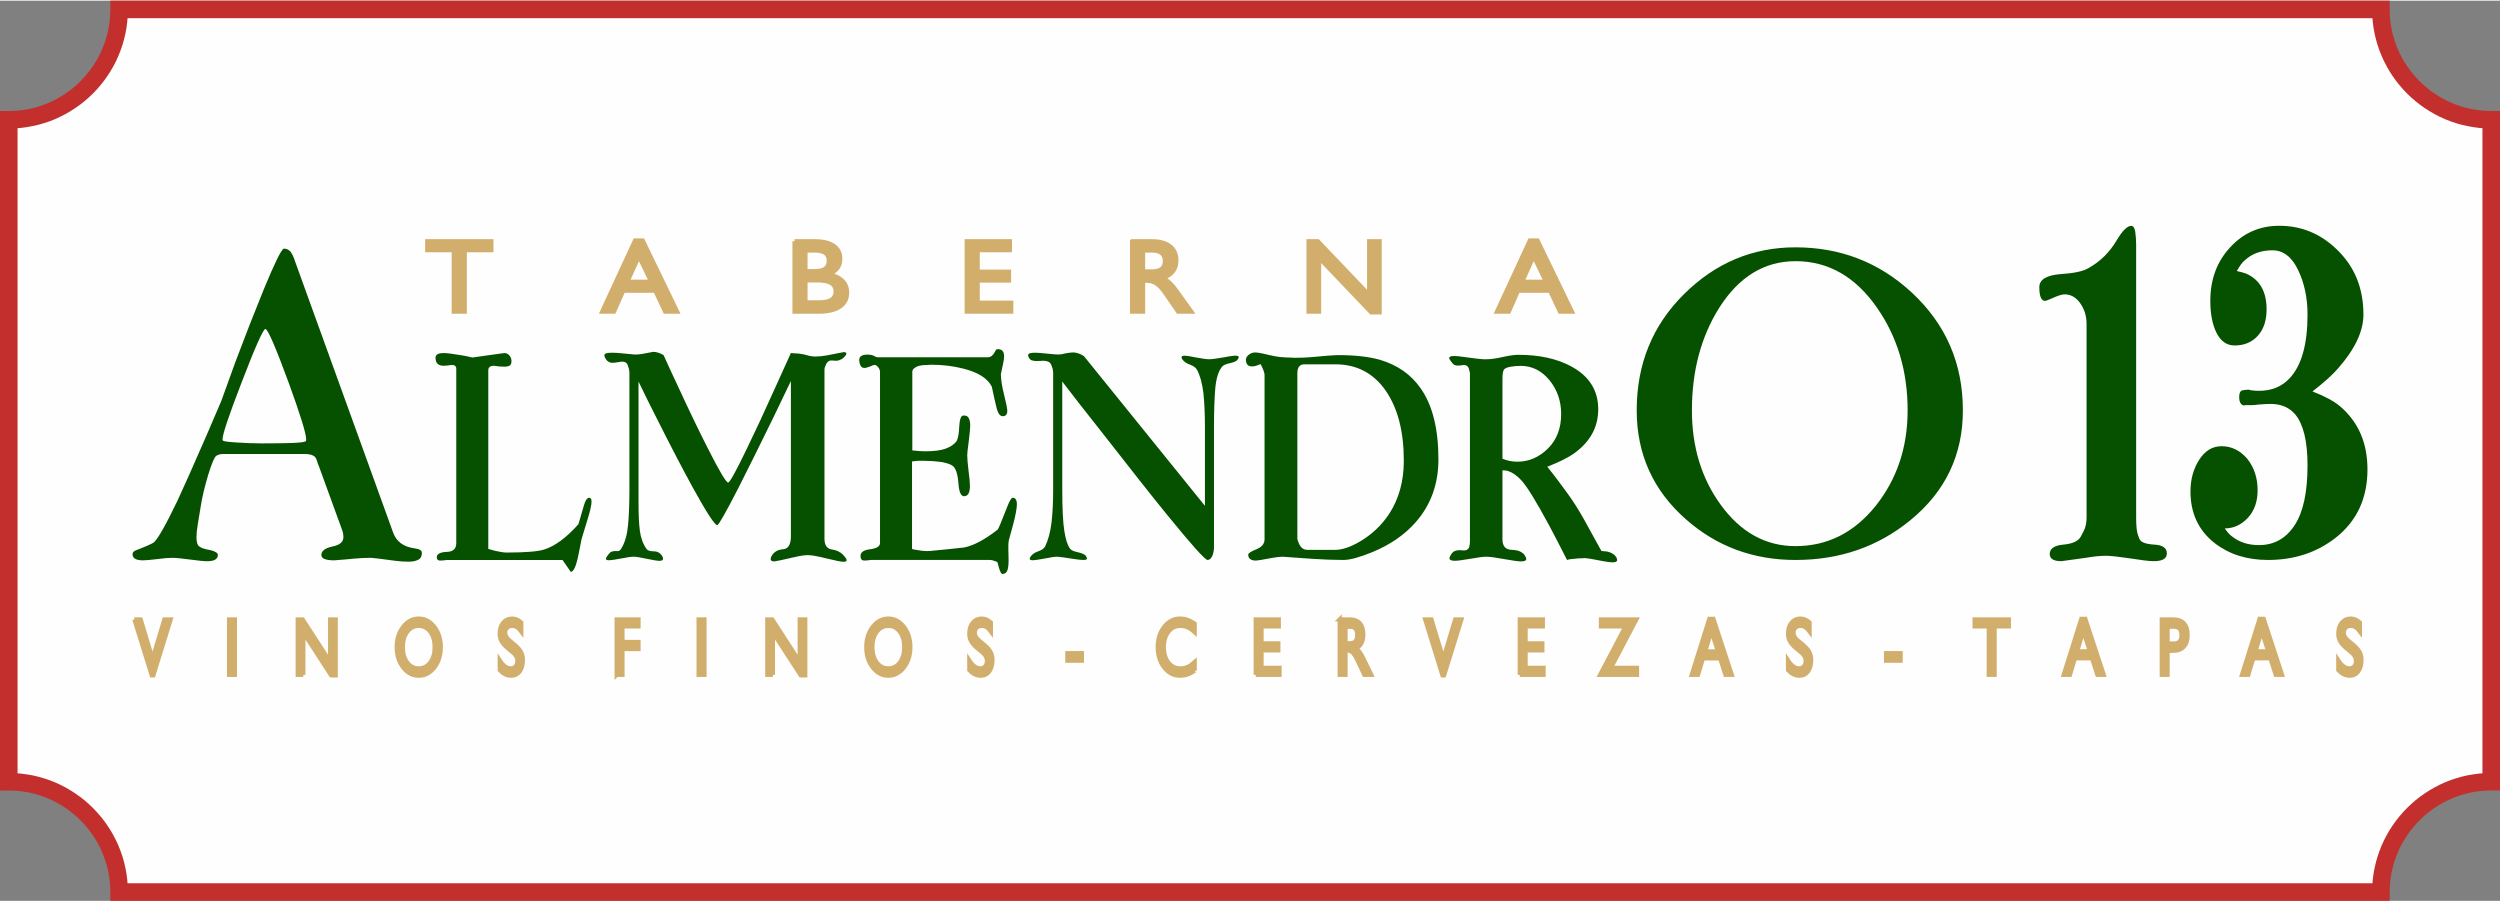 <?xml version="1.0" encoding="UTF-8"?>
<svg xmlns="http://www.w3.org/2000/svg" xmlns:xlink="http://www.w3.org/1999/xlink" xmlns:xodm="http://www.corel.com/coreldraw/odm/2003" xml:space="preserve" width="538px" height="194px" version="1.1" style="shape-rendering:geometricPrecision; text-rendering:geometricPrecision; image-rendering:optimizeQuality; fill-rule:evenodd; clip-rule:evenodd" viewBox="0 0 538 193.71">
 <rect x="0" y="0" width="538" height="193.71" fill="#808080" stroke="none"/>
 <defs>
  <style type="text/css">
   
    .str0 {stroke:#D2AE6D;stroke-width:0.9;stroke-miterlimit:22.926}
    .fil4 {fill:none;fill-rule:nonzero}
    .fil0 {fill:#FEFEFE}
    .fil3 {fill:#D2AE6D}
    .fil2 {fill:#065100}
    .fil1 {fill:#C22F2D;fill-rule:nonzero}
   
  </style>
 </defs>
 <g id="Capa_x0020_1">
  <g>
   <path class="fil0" d="M25.63 1.88l486.74 0c0,13.06 10.68,23.75 23.74,23.75l0 142.45c-13.06,0 -23.74,10.69 -23.74,23.75l-486.74 0c0,-13.06 -10.68,-23.75 -23.74,-23.75l0 -142.45c13.06,0 23.74,-10.69 23.74,-23.75z"></path>
   <path id="_1" class="fil1" d="M512.37 3.77l-486.74 0 0 -3.77 486.74 0 1.89 1.88 -1.89 1.89zm0 -3.77l1.89 0 0 1.88 -1.89 -1.88zm25.63 25.63l-3.78 0 1.89 1.88 -1.31 -0.03 -1.3 -0.1 -1.28 -0.17 -1.26 -0.23 -1.24 -0.28 -1.22 -0.35 -1.19 -0.4 -1.16 -0.46 -1.14 -0.52 -1.1 -0.57 -1.07 -0.62 -1.04 -0.67 -1.01 -0.71 -0.97 -0.77 -0.93 -0.8 -0.89 -0.85 -0.85 -0.89 -0.8 -0.93 -0.77 -0.97 -0.71 -1 -0.67 -1.04 -0.62 -1.08 -0.57 -1.1 -0.51 -1.14 -0.46 -1.16 -0.41 -1.19 -0.34 -1.21 -0.29 -1.24 -0.23 -1.26 -0.16 -1.28 -0.1 -1.3 -0.03 -1.31 3.78 0 0.03 1.12 0.08 1.11 0.14 1.09 0.19 1.07 0.25 1.06 0.29 1.03 0.35 1.02 0.39 0.99 0.44 0.97 0.48 0.94 0.53 0.91 0.57 0.89 0.61 0.86 0.66 0.83 0.68 0.79 0.73 0.76 0.76 0.73 0.8 0.69 0.82 0.65 0.86 0.61 0.89 0.57 0.91 0.53 0.95 0.48 0.96 0.44 0.99 0.39 1.01 0.35 1.04 0.29 1.05 0.25 1.07 0.19 1.09 0.14 1.11 0.08 1.12 0.03 1.89 1.89zm-1.89 -1.89l1.89 0 0 1.89 -1.89 -1.89zm-1.89 144.34l0 -142.45 3.78 0 0 142.45 -1.89 1.89 -1.89 -1.89zm3.78 0l0 1.89 -1.89 0 1.89 -1.89zm-25.63 25.63l0 -3.77 -1.89 1.89 0.03 -1.32 0.1 -1.29 0.16 -1.28 0.23 -1.26 0.29 -1.24 0.34 -1.21 0.41 -1.19 0.46 -1.17 0.51 -1.13 0.57 -1.1 0.62 -1.08 0.67 -1.04 0.71 -1 0.77 -0.97 0.8 -0.93 0.85 -0.89 0.89 -0.85 0.93 -0.81 0.97 -0.76 1.01 -0.71 1.04 -0.67 1.07 -0.62 1.1 -0.57 1.14 -0.52 1.16 -0.46 1.19 -0.4 1.22 -0.35 1.24 -0.29 1.26 -0.22 1.28 -0.17 1.3 -0.1 1.31 -0.03 0 3.77 -1.12 0.02 -1.11 0.09 -1.09 0.14 -1.07 0.19 -1.05 0.25 -1.04 0.29 -1.01 0.35 -0.99 0.39 -0.96 0.44 -0.95 0.48 -0.91 0.53 -0.89 0.57 -0.86 0.61 -0.82 0.65 -0.8 0.69 -0.76 0.73 -0.73 0.76 -0.68 0.79 -0.66 0.83 -0.61 0.86 -0.57 0.89 -0.53 0.91 -0.48 0.94 -0.44 0.97 -0.39 0.99 -0.35 1.02 -0.29 1.03 -0.25 1.06 -0.19 1.07 -0.14 1.09 -0.08 1.11 -0.03 1.12 -1.89 1.88zm1.89 -1.88l0 1.88 -1.89 0 1.89 -1.88zm-488.63 -1.89l486.74 0 0 3.77 -486.74 0 -1.89 -1.88 1.89 -1.89zm0 3.77l-1.89 0 0 -1.88 1.89 1.88zm-25.63 -25.63l3.78 0 -1.89 -1.88 1.31 0.03 1.3 0.1 1.28 0.17 1.26 0.22 1.24 0.29 1.22 0.35 1.19 0.4 1.16 0.46 1.14 0.52 1.1 0.57 1.07 0.62 1.04 0.67 1.01 0.71 0.97 0.76 0.93 0.81 0.89 0.85 0.85 0.89 0.8 0.93 0.77 0.97 0.71 1 0.67 1.04 0.62 1.08 0.57 1.1 0.51 1.13 0.46 1.17 0.41 1.19 0.34 1.21 0.29 1.24 0.23 1.26 0.16 1.28 0.1 1.29 0.03 1.32 -3.78 0 -0.03 -1.12 -0.08 -1.11 -0.14 -1.09 -0.19 -1.07 -0.25 -1.06 -0.29 -1.03 -0.35 -1.02 -0.39 -0.99 -0.44 -0.97 -0.48 -0.94 -0.53 -0.91 -0.57 -0.89 -0.61 -0.86 -0.66 -0.83 -0.68 -0.79 -0.73 -0.76 -0.76 -0.73 -0.8 -0.69 -0.82 -0.65 -0.86 -0.61 -0.89 -0.57 -0.91 -0.53 -0.95 -0.48 -0.96 -0.44 -0.99 -0.39 -1.01 -0.35 -1.04 -0.29 -1.05 -0.25 -1.07 -0.19 -1.09 -0.14 -1.11 -0.09 -1.12 -0.02 -1.89 -1.89zm1.89 1.89l-1.89 0 0 -1.89 1.89 1.89zm1.89 -144.34l0 142.45 -3.78 0 0 -142.45 1.89 -1.89 1.89 1.89zm-3.78 0l0 -1.89 1.89 0 -1.89 1.89zm25.63 -25.63l0 3.77 1.89 -1.89 -0.03 1.31 -0.1 1.3 -0.16 1.28 -0.23 1.26 -0.29 1.24 -0.34 1.21 -0.41 1.19 -0.46 1.16 -0.51 1.14 -0.57 1.1 -0.62 1.08 -0.67 1.04 -0.71 1 -0.77 0.97 -0.8 0.93 -0.85 0.89 -0.89 0.85 -0.93 0.8 -0.97 0.77 -1.01 0.71 -1.04 0.67 -1.07 0.62 -1.1 0.57 -1.14 0.52 -1.16 0.46 -1.19 0.4 -1.22 0.35 -1.24 0.28 -1.26 0.23 -1.28 0.17 -1.3 0.1 -1.31 0.03 0 -3.77 1.12 -0.03 1.11 -0.08 1.09 -0.14 1.07 -0.19 1.05 -0.25 1.04 -0.29 1.01 -0.35 0.99 -0.39 0.96 -0.44 0.95 -0.48 0.91 -0.53 0.89 -0.57 0.86 -0.61 0.82 -0.65 0.8 -0.69 0.76 -0.73 0.73 -0.76 0.68 -0.79 0.66 -0.83 0.61 -0.86 0.57 -0.89 0.53 -0.91 0.48 -0.94 0.44 -0.97 0.39 -0.99 0.35 -1.02 0.29 -1.03 0.25 -1.06 0.19 -1.07 0.14 -1.09 0.08 -1.11 0.03 -1.12 1.89 -1.88zm-1.89 1.88l0 -1.88 1.89 0 -1.89 1.88z"></path>
  </g>
  <path class="fil2" d="M90.79 118.81c0,0.72 -0.23,1.2 -0.69,1.45 -0.52,0.31 -1.25,0.47 -2.17,0.47 -0.98,0 -1.91,-0.07 -2.84,-0.19 -3.26,-0.44 -4.98,-0.64 -5.17,-0.64 -1.32,0 -2.56,0.06 -3.7,0.17 -1.21,0.13 -2.65,0.24 -4.31,0.37 -1.84,0 -2.76,-0.38 -2.76,-1.15 0,-0.88 0.81,-1.51 2.41,-1.83 1.57,-0.32 2.34,-0.99 2.34,-2.02 0,-0.57 -0.11,-1.15 -0.35,-1.73l-4.9 -13.46c-0.24,-0.57 -0.39,-0.99 -0.44,-1.23 -0.18,-0.53 -0.36,-0.85 -0.59,-0.96 -0.41,-0.33 -1.08,-0.5 -2,-0.5l-16.61 0c-0.51,0 -0.86,0 -1.03,0 -0.57,0 -1.06,0.13 -1.46,0.4 -0.41,0.31 -0.98,1.69 -1.73,4.12 -0.74,2.52 -1.26,4.63 -1.53,6.35 -0.3,1.79 -0.53,3.23 -0.71,4.32 -0.18,1.09 -0.27,1.99 -0.27,2.69 0,1.09 0.2,1.76 0.62,2.02 0.4,0.32 1.18,0.59 2.32,0.77 1.1,0.26 1.66,0.61 1.66,1.06 0,0.89 -0.79,1.34 -2.34,1.34 -0.69,0 -1.93,-0.13 -3.71,-0.37 -1.78,-0.25 -3.07,-0.36 -3.86,-0.36 -0.64,0 -1.68,0.08 -3.11,0.27 -1.44,0.17 -2.46,0.27 -3.09,0.27 -1.51,0 -2.25,-0.45 -2.25,-1.33 0,-0.4 0.28,-0.69 0.86,-0.88 2.12,-0.82 3.36,-1.38 3.7,-1.63 0.86,-0.71 2.56,-3.69 5.08,-8.94 1.32,-2.82 3.42,-7.53 6.29,-14.13 1.03,-2.42 2.09,-4.89 3.17,-7.39 0.99,-2.75 2,-5.54 3.03,-8.38 2.07,-5.51 4.11,-10.71 6.12,-15.65 2.35,-5.7 3.79,-8.61 4.29,-8.74 0.05,0 0.11,0 0.18,0 0.46,0 0.88,0.22 1.3,0.67 0.4,0.59 0.71,1.26 0.94,2.02l21.1 58.34c0.69,1.99 2.24,3.14 4.65,3.46 1.04,0.13 1.56,0.45 1.56,0.95zm-24.98 -24.03c0.06,-0.07 0.08,-0.18 0.08,-0.37 0,-1.22 -1.23,-5.22 -3.7,-12.02 -2.87,-7.81 -4.56,-11.74 -5.08,-11.74 -0.46,0 -2.2,3.89 -5.17,11.65 -2.7,6.98 -4.05,11.02 -4.05,12.11 0,0.13 0.03,0.22 0.09,0.27 0.12,0.14 1.12,0.29 3.01,0.4 1.89,0.13 3.67,0.19 5.35,0.19 2.75,0 4.96,-0.03 6.63,-0.09 1.66,-0.07 2.61,-0.19 2.84,-0.4zm60.98 12.19c0.34,0 0.51,0.28 0.51,0.83 0,0.68 -0.27,1.9 -0.8,3.65 -0.84,2.82 -1.28,4.27 -1.33,4.36 -0.3,1.54 -0.53,2.69 -0.69,3.45 -0.49,2.45 -1.04,3.66 -1.65,3.66l-1.78 -2.56 -24.81 0c-0.69,0.09 -1.21,0.13 -1.55,0.13 -0.46,0 -0.69,-0.24 -0.69,-0.71 0,-0.04 0,-0.08 0,-0.12 0.09,-0.64 0.81,-0.99 2.19,-1.04 1.33,-0.04 2,-0.67 2,-1.91l0 -37.5c0,-0.54 -0.32,-0.82 -0.96,-0.82 -0.81,0.13 -1.4,0.18 -1.78,0.18 -0.51,0 -0.91,-0.12 -1.21,-0.37 -0.31,-0.22 -0.48,-0.64 -0.52,-1.29 0,-0.42 0.18,-0.71 0.52,-0.88 0.3,-0.14 0.74,-0.2 1.32,-0.2 0.56,0 1.73,0.15 3.5,0.44 0.61,0.09 1.49,0.26 2.63,0.52 1.42,-0.22 2.47,-0.37 3.15,-0.45 2.34,-0.34 3.57,-0.51 3.69,-0.51 0.42,0 0.78,0.17 1.08,0.51 0.3,0.34 0.46,0.75 0.46,1.22 0,0.55 -0.16,0.89 -0.46,1.01 -0.3,0.14 -0.62,0.2 -0.97,0.2 -0.34,0 -0.73,-0.02 -1.15,-0.05 -0.42,-0.04 -0.82,-0.1 -1.2,-0.15 -0.81,0 -1.21,0.33 -1.21,0.97l0 38.44c0.58,0.18 1.03,0.31 1.38,0.39 1.07,0.26 1.93,0.39 2.57,0.39 3.98,0 6.66,-0.21 8.05,-0.64 2.34,-0.73 4.81,-2.55 7.4,-5.46 0.51,-1.7 0.91,-3.09 1.21,-4.15 0.3,-1.03 0.67,-1.54 1.1,-1.54zm55 12.69c0.27,0.3 0.4,0.56 0.4,0.76 0,0.23 -0.23,0.33 -0.69,0.33 -0.46,0 -1.63,-0.23 -3.56,-0.7 -1.91,-0.48 -3.27,-0.73 -4.06,-0.73 -0.74,0 -1.66,0.13 -2.77,0.4 -2.75,0.63 -4.24,0.95 -4.47,0.95 -0.53,0 -0.8,-0.17 -0.8,-0.5 0,-0.17 0.07,-0.41 0.23,-0.71 0.5,-0.85 1.32,-1.32 2.47,-1.41 1.11,-0.08 1.66,-1.03 1.66,-2.83l0 -33.37c-1.3,2.69 -2.58,5.36 -3.85,8.01 -2.95,6.02 -5.41,11 -7.41,14.93 -2.76,5.38 -4.29,8.07 -4.59,8.07 -0.54,0 -2.27,-2.67 -5.22,-8.01 -2.23,-4.06 -4.81,-9.01 -7.75,-14.87 -1.35,-2.64 -2.67,-5.31 -3.97,-8.01l0 23.08c0,0.64 0,1.19 0,1.67 0,0.47 0,0.86 0,1.15 0,2.64 0.09,4.72 0.29,6.22 0.19,1.5 0.66,2.79 1.43,3.9 0.24,0.34 0.76,0.51 1.56,0.51 0.77,0 1.36,0.32 1.78,0.97 0.14,0.21 0.22,0.42 0.22,0.64 0,0.29 -0.27,0.44 -0.8,0.44 -0.42,0 -1.32,-0.15 -2.7,-0.44 -1.38,-0.31 -2.32,-0.45 -2.82,-0.45 -0.53,0 -1.45,0.12 -2.75,0.39 -1.3,0.25 -2.14,0.37 -2.53,0.37 -0.46,0 -0.7,-0.1 -0.7,-0.31 0,-0.09 0.07,-0.24 0.18,-0.45 0.35,-0.52 0.66,-0.86 0.91,-1.03 0.28,-0.13 0.59,-0.19 0.93,-0.19 0.23,0 0.45,0 0.69,0 0.22,-0.04 0.43,-0.24 0.63,-0.58 0.77,-1.28 1.25,-2.97 1.43,-5.05 0.2,-2.06 0.29,-4.65 0.29,-7.76l0 -24.93c0,-0.26 -0.03,-0.56 -0.11,-0.91 -0.04,-0.16 -0.13,-0.46 -0.29,-0.88 -0.19,-0.43 -0.57,-0.65 -1.15,-0.65 -0.19,0 -0.51,0.05 -0.97,0.13 -0.47,0.08 -0.83,0.12 -1.09,0.12 -0.77,0 -1.32,-0.4 -1.67,-1.2 -0.07,-0.13 -0.11,-0.26 -0.11,-0.39 0,-0.2 0.13,-0.36 0.39,-0.45 0.34,-0.09 0.73,-0.13 1.15,-0.13 0.73,0 1.48,0.04 2.25,0.13 0.76,0.09 1.68,0.17 2.75,0.26 0.62,0 1.15,-0.05 1.61,-0.13 1.53,-0.3 2.32,-0.45 2.36,-0.45 0.68,0 1.43,0.23 2.23,0.7 1.08,2.4 2.18,4.77 3.29,7.12 2.32,5.04 4.45,9.44 6.36,13.19 2.41,4.75 3.83,7.12 4.25,7.12 0.34,0 1.66,-2.39 3.97,-7.18 1.75,-3.59 3.84,-8.07 6.25,-13.45 1.07,-2.38 2.17,-4.81 3.28,-7.24 0.54,0.04 1.1,0.08 1.71,0.12 0.62,0.06 1.4,0.22 2.37,0.51 0.46,0.08 0.84,0.12 1.15,0.12 0.76,0 1.59,-0.08 2.47,-0.24 2.4,-0.47 3.62,-0.71 3.66,-0.71 0.38,0 0.58,0.11 0.58,0.31 0,0.18 -0.12,0.4 -0.35,0.64 -0.27,0.31 -0.55,0.53 -0.86,0.65 -0.35,0.18 -0.65,0.26 -0.92,0.26 -0.54,-0.04 -0.92,-0.06 -1.16,-0.06 -0.33,0 -0.63,0.17 -0.91,0.5 -0.11,0.22 -0.18,0.37 -0.22,0.46 -0.2,0.38 -0.29,0.72 -0.29,1.04l0 36.38c0,1.41 0.57,2.18 1.72,2.32 1.11,0.17 1.99,0.67 2.64,1.53zm36.13 -12.69c0.61,0 0.91,0.47 0.91,1.41 0,0.85 -0.26,2.3 -0.81,4.37 -0.56,2.08 -0.87,3.19 -0.91,3.33 -0.07,0.33 -0.11,0.69 -0.11,1.08 0,0.42 0,0.77 0,1.02 0.04,0.94 0.05,1.65 0.05,2.12 0,0.98 -0.07,1.73 -0.24,2.24 -0.18,0.55 -0.54,0.84 -1.09,0.84 -0.22,0 -0.47,-0.42 -0.73,-1.28 -0.08,-0.27 -0.19,-0.69 -0.35,-1.29 -0.23,-0.09 -0.4,-0.16 -0.51,-0.2 -0.46,-0.16 -0.79,-0.25 -0.98,-0.25l-25.72 0c-0.65,0.09 -1.13,0.13 -1.43,0.13 -0.51,0 -0.77,-0.28 -0.81,-0.83 0,-0.08 0,-0.14 0,-0.19 0,-0.77 0.67,-1.24 2.02,-1.41 1.44,-0.18 2.17,-0.63 2.17,-1.34l0 -36.85c0,-0.21 -0.06,-0.42 -0.17,-0.65 -0.15,-0.29 -0.4,-0.56 -0.74,-0.82 -0.04,0 -0.08,0 -0.11,0 -0.2,-0.04 -0.53,0.04 -0.98,0.27 -0.66,0.24 -1.08,0.37 -1.26,0.37 -0.35,0 -0.6,-0.08 -0.75,-0.26 -0.23,-0.21 -0.38,-0.64 -0.46,-1.28 0,-0.08 0,-0.15 0,-0.2 0,-0.76 0.61,-1.14 1.84,-1.14 0.45,0 0.87,0.08 1.25,0.24 0.38,0.23 0.67,0.33 0.86,0.33l23.77 0c0.58,0 1.08,-0.4 1.5,-1.21 0.15,-0.35 0.32,-0.53 0.51,-0.53 0.04,0 0.08,0 0.12,0 0.88,0 1.32,0.52 1.32,1.54 0,0.47 -0.08,1.03 -0.23,1.68 -0.15,0.67 -0.31,1.4 -0.46,2.16 0,1.13 0.23,2.6 0.69,4.44 0.46,1.82 0.69,2.98 0.69,3.45 0,0.77 -0.33,1.16 -0.98,1.16 -0.54,0 -0.97,-0.52 -1.27,-1.55 -0.39,-1.58 -0.74,-3.17 -1.08,-4.8 -0.88,-1.79 -2.94,-3.09 -6.16,-3.9 -2.21,-0.56 -4.5,-0.83 -6.88,-0.83 -0.53,0.04 -0.87,0.06 -0.97,0.06 -1.15,0 -1.99,0.19 -2.53,0.58 -0.38,0.25 -0.57,0.55 -0.57,0.88l0 16.92c0.34,0.04 0.82,0.09 1.42,0.13 0.59,0.04 1.03,0.06 1.34,0.06 1.91,0 3.38,-0.19 4.41,-0.57 1.04,-0.39 1.8,-0.9 2.3,-1.54 0.34,-0.47 0.56,-1.54 0.63,-3.21 0.08,-1.58 0.38,-2.38 0.91,-2.38 0.04,0 0.09,0 0.13,0 0.49,0 0.84,0.19 1.02,0.59 0.2,0.38 0.3,0.92 0.3,1.6 0,0.51 -0.1,1.58 -0.3,3.22 -0.22,1.65 -0.34,2.7 -0.34,3.12 0,0.69 0.1,1.8 0.28,3.34 0.2,1.53 0.3,2.62 0.3,3.26 0,1.5 -0.42,2.24 -1.26,2.24 -0.69,0 -1.1,-0.94 -1.21,-2.81 -0.15,-1.88 -0.54,-3.1 -1.15,-3.65 -0.45,-0.39 -1.3,-0.69 -2.53,-0.91 -1.23,-0.16 -2.44,-0.25 -3.62,-0.25 -0.6,0 -1.12,0 -1.54,0 -0.42,0.04 -0.81,0.09 -1.15,0.13l0 18.83c0.23,0.09 0.42,0.15 0.57,0.15 1,0.2 1.89,0.31 2.69,0.31 0.51,0 0.87,-0.02 1.1,-0.07 2.26,-0.21 4.54,-0.44 6.84,-0.7 2.02,-0.39 4.44,-1.67 7.23,-3.85 0.15,-0.12 0.82,-1.73 2.01,-4.8 0.53,-1.37 0.93,-2.05 1.21,-2.05zm48.38 -29.68c-0.22,0.31 -0.78,0.54 -1.67,0.73 -0.88,0.2 -1.42,0.45 -1.65,0.76 -0.77,0.94 -1.25,2.48 -1.45,4.62 -0.18,2.18 -0.28,4.98 -0.28,8.38l0 25.83c0,0.64 -0.11,1.26 -0.35,1.86 -0.27,0.59 -0.61,0.89 -1.03,0.89 -0.54,0 -3.5,-3.31 -8.88,-9.93 -2.96,-3.63 -7.84,-9.81 -14.64,-18.53 -2.61,-3.28 -5.19,-6.59 -7.75,-9.93l0 23.08c0,4.27 0.15,7.3 0.45,9.09 0.28,1.84 0.7,3.12 1.27,3.84 0.24,0.31 0.79,0.54 1.66,0.72 0.88,0.21 1.44,0.46 1.68,0.76 0.18,0.3 0.27,0.49 0.27,0.59 0,0.2 -0.26,0.31 -0.79,0.31 -0.46,0 -1.09,-0.06 -1.89,-0.19 -2.16,-0.34 -3.38,-0.51 -3.7,-0.51 -0.53,0 -1.44,0.12 -2.74,0.39 -1.31,0.25 -2.14,0.37 -2.53,0.37 -0.46,0 -0.7,-0.1 -0.7,-0.31 0,-0.09 0.07,-0.24 0.18,-0.45 0.35,-0.52 0.9,-0.9 1.66,-1.16 0.76,-0.25 1.26,-0.61 1.5,-1.08 0.65,-1.32 1.11,-3.03 1.37,-5.13 0.24,-2.1 0.35,-4.51 0.35,-7.24l0 -24.93c0,-0.26 -0.04,-0.56 -0.11,-0.91 -0.04,-0.16 -0.14,-0.44 -0.29,-0.82 -0.15,-0.34 -0.38,-0.58 -0.69,-0.71 -0.3,-0.12 -0.64,-0.19 -0.98,-0.19 -0.68,0.04 -1.18,0.07 -1.49,0.07 -0.3,0 -0.62,-0.05 -0.93,-0.13 -0.29,-0.03 -0.56,-0.27 -0.79,-0.7 -0.08,-0.18 -0.11,-0.33 -0.11,-0.46 0,-0.16 0.11,-0.29 0.33,-0.38 0.34,-0.09 0.73,-0.13 1.15,-0.13 0.51,0 1.36,0.07 2.54,0.19 1.19,0.13 2.03,0.2 2.52,0.2 0.38,0 0.92,-0.09 1.6,-0.27 0.7,-0.12 1.21,-0.18 1.56,-0.18 0.65,0 1.42,0.25 2.29,0.77l26.06 32.24 0 -16.93c0,-2.78 -0.11,-5.23 -0.33,-7.37 -0.27,-2.13 -0.73,-3.8 -1.38,-4.98 -0.23,-0.43 -0.73,-0.81 -1.49,-1.1 -0.77,-0.26 -1.33,-0.65 -1.68,-1.16 -0.1,-0.21 -0.16,-0.35 -0.16,-0.44 0.04,-0.22 0.26,-0.33 0.68,-0.33 0.38,0 1.22,0.13 2.53,0.4 1.31,0.24 2.22,0.37 2.75,0.37 0.54,0 1.49,-0.13 2.87,-0.37 1.38,-0.27 2.29,-0.4 2.75,-0.4 0.51,0 0.75,0.11 0.75,0.33 0,0.09 -0.09,0.27 -0.29,0.56zm43.25 21.42c0,5.29 -1.63,9.8 -4.88,13.51 -2.4,2.74 -5.54,4.89 -9.41,6.48 -2.72,1.1 -4.76,1.66 -6.14,1.66 -2.1,0 -4.35,-0.09 -6.77,-0.25 -2.44,-0.18 -4.55,-0.33 -6.32,-0.45 -0.54,0 -1.26,0.08 -2.19,0.24 -2.07,0.4 -3.27,0.59 -3.62,0.59 -0.5,0 -0.88,-0.11 -1.15,-0.32 -0.3,-0.17 -0.45,-0.5 -0.45,-0.97 0,-0.29 0.6,-0.68 1.78,-1.15 1.15,-0.48 1.73,-1.18 1.73,-2.12l0 -35.37c0,-0.43 -0.2,-1.02 -0.58,-1.79 -0.04,-0.13 -0.13,-0.32 -0.3,-0.57 -0.26,0.13 -0.53,0.23 -0.79,0.31 -0.32,0.13 -0.64,0.2 -0.99,0.2 -0.49,0 -0.84,-0.13 -1.03,-0.38 -0.19,-0.22 -0.3,-0.56 -0.33,-1.04 0,-0.42 0.23,-0.8 0.68,-1.14 0.42,-0.3 0.86,-0.45 1.32,-0.45 0.38,0 0.93,0.08 1.67,0.24 2.14,0.53 3.56,0.78 4.25,0.78 0.42,0.05 0.9,0.07 1.44,0.07 0.5,0.04 0.88,0.06 1.14,0.06 1.24,0 2.33,-0.04 3.29,-0.12 3.35,-0.31 5.33,-0.46 5.91,-0.46 3.82,0 6.87,0.35 9.18,1.02 3.75,1.12 6.66,3.15 8.72,6.11 2.56,3.62 3.84,8.72 3.84,15.31zm-7.45 0.31c0,-6.32 -1.3,-11.36 -3.92,-15.13 -2.63,-3.75 -6.23,-5.63 -10.78,-5.63l-6.71 0c-0.5,0 -0.86,0.15 -1.1,0.45 -0.27,0.34 -0.4,0.83 -0.4,1.47l0 35.62c0,0.18 0.13,0.57 0.4,1.16 0.42,0.82 0.99,1.22 1.73,1.22l6.08 0c1.41,0 3.15,-0.57 5.17,-1.74 2.64,-1.53 4.78,-3.56 6.43,-6.08 2.06,-3.2 3.1,-6.98 3.1,-11.34zm45.68 20.7c0.08,0.07 0.14,0.21 0.17,0.38 0.04,0.13 0.06,0.22 0.06,0.26 0,0.34 -0.32,0.51 -0.97,0.51 -0.5,0 -1.19,-0.08 -2.07,-0.26 -2.21,-0.43 -3.48,-0.65 -3.78,-0.65 -1.01,0 -2.01,0.08 -3.05,0.21 -0.22,0 -0.53,0.06 -0.91,0.19 -1.65,-3.25 -2.93,-5.72 -3.85,-7.43 -2.83,-5.26 -4.85,-8.53 -6.08,-9.81 -0.93,-0.98 -1.86,-1.62 -2.82,-1.92 -0.31,-0.09 -0.69,-0.13 -1.15,-0.13l0 14.86c0,1.46 0.67,2.21 2.01,2.25 1.34,0.04 2.26,0.43 2.76,1.14 0.23,0.35 0.35,0.63 0.35,0.85 0,0.33 -0.38,0.5 -1.15,0.5 -0.58,0 -1.79,-0.17 -3.61,-0.5 -1.85,-0.34 -3.13,-0.51 -3.86,-0.51 -0.6,0 -1.73,0.14 -3.38,0.44 -1.66,0.29 -2.78,0.44 -3.39,0.44 -0.76,0 -1.14,-0.19 -1.14,-0.58 0,-0.12 0.11,-0.38 0.34,-0.76 0.19,-0.33 0.46,-0.59 0.8,-0.76 0.31,-0.13 0.65,-0.19 1.04,-0.19 0.46,0.04 0.78,0.06 0.96,0.06 0.5,0 0.85,-0.19 1.05,-0.58 0.14,-0.34 0.22,-0.83 0.22,-1.47l0 -36.12c0,-0.09 -0.1,-0.45 -0.28,-1.1 -0.2,-0.43 -0.55,-0.64 -1.04,-0.64 -0.53,0.09 -0.93,0.13 -1.21,0.13 -0.34,0 -0.61,-0.04 -0.79,-0.13 -0.24,-0.13 -0.48,-0.38 -0.75,-0.77 -0.27,-0.34 -0.4,-0.59 -0.4,-0.7 0,-0.31 0.34,-0.46 1.03,-0.46 0.54,0 1.24,0.06 2.12,0.2 2.37,0.33 3.78,0.5 4.24,0.5 0.31,0 0.52,0 0.64,0 0.92,0 2.1,-0.17 3.56,-0.5 1.41,-0.31 2.5,-0.46 3.27,-0.46 4.59,0 8.43,0.85 11.53,2.56 3.8,2.1 5.69,5.14 5.69,9.16 0,3.93 -1.81,7.16 -5.46,9.68 -1.19,0.81 -3.02,1.71 -5.5,2.69 0.96,1.2 1.71,2.16 2.24,2.88 1.68,2.22 2.96,4.01 3.83,5.38 0.89,1.37 2.35,3.93 4.38,7.7 0.29,0.55 0.7,1.28 1.2,2.17 0.54,0.04 0.96,0.08 1.27,0.12 0.9,0.23 1.54,0.61 1.88,1.17zm-11.82 -30.75c0,-2.81 -0.84,-5.24 -2.52,-7.3 -1.69,-2.05 -3.74,-3.08 -6.19,-3.08 -0.77,0 -1.52,0.07 -2.25,0.2 -0.73,0.13 -1.19,0.35 -1.37,0.65 -0.2,0.28 -0.3,0.97 -0.3,2.05l0 17.08c1.01,0.43 2.07,0.64 3.22,0.64 2.48,0 4.69,-0.96 6.6,-2.87 1.88,-1.88 2.81,-4.33 2.81,-7.37zm86.45 -0.81c0,9.61 -3.76,17.48 -11.28,23.63 -6.97,5.72 -15.21,8.57 -24.74,8.57 -9.11,0 -16.98,-2.92 -23.58,-8.75 -7.06,-6.21 -10.59,-14.03 -10.59,-23.45 0,-9.93 3.38,-18.26 10.16,-24.99 6.77,-6.73 14.78,-10.09 24.01,-10.09 9.66,0 17.99,3.23 24.98,9.69 7.36,6.81 11.04,15.27 11.04,25.39zm-11.89 0c0,-8.39 -2.18,-15.73 -6.54,-22.01 -4.65,-6.73 -10.51,-10.09 -17.59,-10.09 -6.71,0 -12.2,3.36 -16.45,10.09 -3.89,6.22 -5.84,13.55 -5.84,22.01 0,7.82 2.04,14.55 6.1,20.19 4.32,6.02 9.72,9.03 16.19,9.03 6.85,0 12.61,-2.88 17.26,-8.67 4.58,-5.75 6.87,-12.6 6.87,-20.55z"></path>
  <path class="fil2" d="M466.31 118.95c0,1.11 -0.94,1.67 -2.83,1.67 -0.97,0 -2.71,-0.22 -5.21,-0.62 -2.54,-0.37 -4.19,-0.54 -4.96,-0.54 -1.29,0 -2.72,0.13 -4.28,0.41 -1.62,0.23 -3.41,0.49 -5.41,0.75 -1.68,0 -2.52,-0.52 -2.52,-1.54 0,-1.18 1,-1.86 3,-2.03 1.92,-0.19 3.15,-0.75 3.67,-1.69 0.47,-0.85 0.76,-1.45 0.89,-1.79 0.24,-0.69 0.37,-1.45 0.37,-2.31l0 -41.65c0,-1.71 -0.45,-3.2 -1.34,-4.46 -0.91,-1.31 -2.04,-1.95 -3.39,-1.95 -0.58,0 -1.52,0.3 -2.81,0.9 -0.78,0.34 -1.23,0.51 -1.36,0.51 -0.84,0 -1.27,-0.98 -1.27,-2.95 0,-1.62 1.5,-2.56 4.47,-2.81 2.9,-0.18 4.94,-0.6 6.1,-1.29 2.59,-1.45 4.62,-3.48 6.11,-6.04 1.22,-2.03 2.26,-3.06 3.1,-3.06 0.45,0 0.74,0.43 0.87,1.29 0.13,0.94 0.19,1.88 0.19,2.82l0 58.69c0,0.86 0.03,1.62 0.1,2.31 0.06,0.7 0.26,1.43 0.58,2.2 0.26,0.75 1.32,1.17 3.2,1.28 1.82,0.09 2.73,0.73 2.73,1.9zm43.17 -18.09c0,6.24 -2.29,11.15 -6.87,14.74 -4.07,3.18 -8.92,4.76 -14.54,4.76 -4.52,0 -8.33,-1.2 -11.45,-3.61 -3.48,-2.71 -5.23,-6.43 -5.23,-11.13 0,-2.65 0.65,-4.95 1.94,-6.92 1.24,-1.88 2.83,-2.82 4.76,-2.82 2.13,0 3.96,0.9 5.51,2.69 1.5,1.88 2.24,4.15 2.24,6.8 0,2.37 -0.67,4.33 -2.05,5.87 -1.42,1.54 -3.1,2.33 -5.02,2.33 0.58,0.85 1.12,1.43 1.63,1.77 1.55,1.22 3.46,1.82 5.73,1.82 3.3,0 5.87,-1.46 7.74,-4.38 1.81,-2.82 2.71,-7.07 2.71,-12.8 0,-5.12 -0.87,-8.75 -2.6,-10.89 -1.29,-1.54 -3.07,-2.31 -5.34,-2.31 -0.65,0 -1.49,0.05 -2.51,0.13 -0.71,0.09 -1.22,0.13 -1.56,0.13 -0.18,0 -0.31,0 -0.37,0 -0.41,0 -0.73,0 -0.97,0 -0.26,0.08 -0.45,0.08 -0.6,0 -0.5,-0.26 -0.76,-0.81 -0.76,-1.67 0,-0.94 0.26,-1.45 0.76,-1.53 0.52,-0.09 0.95,-0.13 1.28,-0.13 0.25,0.08 0.45,0.13 0.56,0.13 0.53,0.08 1.08,0.12 1.66,0.12 2.72,0 4.9,-0.89 6.58,-2.69 2.58,-2.73 3.87,-7.3 3.87,-13.73 0,-3.59 -0.68,-6.77 -2.03,-9.59 -1.36,-2.82 -3.2,-4.23 -5.51,-4.23 -2.45,0 -4.45,0.72 -6.01,2.2 -0.51,0.4 -1.06,1.17 -1.66,2.26 0.84,0.19 1.49,0.37 1.96,0.54 2.95,1.28 4.44,3.84 4.44,7.71 0,2.37 -0.62,4.25 -1.83,5.62 -1.29,1.45 -2.97,2.15 -5.04,2.15 -1.68,0 -2.98,-0.89 -3.89,-2.69 -0.9,-1.79 -1.35,-4.1 -1.35,-6.92 0,-4.61 1.42,-8.44 4.27,-11.51 2.85,-3.1 6.37,-4.64 10.57,-4.64 4.71,0 8.81,1.67 12.28,5 3.89,3.67 5.83,8.37 5.83,14.1 0,3.59 -1.81,7.43 -5.42,11.55 -1.17,1.37 -3.02,3.04 -5.54,5 2.65,1.03 4.62,2.1 5.91,3.18 3.95,3.36 5.92,7.89 5.92,13.59z"></path>
  <g>
   <path class="fil3" d="M97.65 53.69l-5.71 0 0 -0.96 0 -0.96 13.8 0 0 0.95 0 0.97 -5.72 0 0 13.23 -1.19 0 -1.18 0 0 -13.23zm39.01 -2.08l0.83 0 0.83 0 7.41 15.31 -1.29 0 -1.3 0 -2.13 -4.51 -6.88 0 -2 4.51 -1.27 0 -1.28 0 7.08 -15.31zm-1.65 8.88l5.12 0 -2.65 -5.51 0.01 0 -2.48 5.51zm35.97 -8.72l1.18 0 3.18 0c1.76,0 3.11,0.32 4.06,0.98 0.95,0.65 1.43,1.58 1.43,2.79 0,1.2 -0.48,2.12 -1.43,2.78 -0.33,0.22 -0.7,0.41 -1.14,0.56 0.95,0.17 1.74,0.47 2.39,0.89 1.1,0.71 1.65,1.73 1.65,3.05 0,1.31 -0.52,2.32 -1.57,3.03 -1.05,0.71 -2.54,1.07 -4.48,1.07l-4.09 0 -1.18 0 0 -15.15zm2.36 6.43l2 0c1.01,0 1.77,-0.18 2.27,-0.55 0.5,-0.37 0.75,-0.92 0.75,-1.67 0,-0.74 -0.25,-1.3 -0.75,-1.67 -0.5,-0.36 -1.26,-0.55 -2.27,-0.55l-2 0 0 4.44zm0 6.72l2.92 0c1.2,0 2.1,-0.19 2.69,-0.58 0.59,-0.39 0.88,-0.98 0.88,-1.77 0,-0.8 -0.32,-1.39 -0.96,-1.79 -0.65,-0.39 -1.63,-0.59 -2.94,-0.59l-2.59 0 0 4.73zm34.7 2l0 -15.15 9.29 0 0 0.95 0 0.97 -6.93 0 0 4.63 6.74 0 0 0.95 0 0.97 -6.74 0 0 4.76 7.22 0 0 0.95 0 0.97 -9.58 0zm35.58 -15.15l1.18 0 3.05 0c1.7,0 3,0.35 3.92,1.07 0.92,0.71 1.38,1.72 1.38,3.04 0,1.31 -0.46,2.31 -1.39,3.02 -0.43,0.34 -0.95,0.59 -1.55,0.77l0.37 0.21c0.84,0.47 1.67,1.27 2.49,2.42l3.31 4.62 -1.43 0 -1.42 0 -2.71 -3.93c-0.69,-1 -1.33,-1.7 -1.94,-2.11 -0.61,-0.41 -1.31,-0.61 -2.1,-0.61l-0.79 0 0 6.65 -1.19 0 -1.18 0 0 -15.15zm2.37 6.5l1.86 0c0.95,0 1.66,-0.18 2.13,-0.55 0.47,-0.38 0.7,-0.94 0.7,-1.69 0,-0.76 -0.23,-1.33 -0.7,-1.7 -0.47,-0.38 -1.18,-0.57 -2.13,-0.57l-1.86 0 0 4.51zm37.87 8.65l-1.12 0 -1.14 0 0 -15.15 1.01 0 1 0 11.03 11.56 0 -11.56 1.13 0 1.13 0 0 15.3 -0.92 0 -0.92 0 -11.2 -11.73 0 11.58zm45.36 -15.31l0.83 0 0.83 0 7.41 15.31 -1.29 0 -1.3 0 -2.13 -4.51 -6.88 0 -1.99 4.51 -1.28 0 -1.28 0 7.08 -15.31zm-1.65 8.88l5.12 0 -2.64 -5.51 0 0 -2.48 5.51z"></path>
   <path id="_1_0" class="fil4 str0" d="M97.65 53.69l-5.71 0 0 -0.96 0 -0.96 13.8 0 0 0.95 0 0.97 -5.72 0 0 13.23 -1.19 0 -1.18 0 0 -13.23zm39.01 -2.08l0.83 0 0.83 0 7.41 15.31 -1.29 0 -1.3 0 -2.13 -4.51 -6.88 0 -2 4.51 -1.27 0 -1.28 0 7.08 -15.31zm-1.65 8.88l5.12 0 -2.65 -5.51 0.01 0 -2.48 5.51zm35.97 -8.72l1.18 0 3.18 0c1.76,0 3.11,0.32 4.06,0.98 0.95,0.65 1.43,1.58 1.43,2.79 0,1.2 -0.48,2.12 -1.43,2.78 -0.33,0.22 -0.7,0.41 -1.14,0.56 0.95,0.17 1.74,0.47 2.39,0.89 1.1,0.71 1.65,1.73 1.65,3.05 0,1.31 -0.52,2.32 -1.57,3.03 -1.05,0.71 -2.54,1.07 -4.48,1.07l-4.09 0 -1.18 0 0 -15.15zm2.36 6.43l2 0c1.01,0 1.77,-0.18 2.27,-0.55 0.5,-0.37 0.75,-0.92 0.75,-1.67 0,-0.74 -0.25,-1.3 -0.75,-1.67 -0.5,-0.36 -1.26,-0.55 -2.27,-0.55l-2 0 0 4.44zm0 6.72l2.92 0c1.2,0 2.1,-0.19 2.69,-0.58 0.59,-0.39 0.88,-0.98 0.88,-1.77 0,-0.8 -0.32,-1.39 -0.96,-1.79 -0.65,-0.39 -1.63,-0.59 -2.94,-0.59l-2.59 0 0 4.73zm34.7 2l0 -15.15 9.29 0 0 0.95 0 0.97 -6.93 0 0 4.63 6.74 0 0 0.95 0 0.97 -6.74 0 0 4.76 7.22 0 0 0.95 0 0.97 -9.58 0zm35.58 -15.15l1.18 0 3.05 0c1.7,0 3,0.35 3.92,1.07 0.92,0.71 1.38,1.72 1.38,3.04 0,1.31 -0.46,2.31 -1.39,3.02 -0.43,0.34 -0.95,0.59 -1.55,0.77l0.37 0.21c0.84,0.47 1.67,1.27 2.49,2.42l3.31 4.62 -1.43 0 -1.42 0 -2.71 -3.93c-0.69,-1 -1.33,-1.7 -1.94,-2.11 -0.61,-0.41 -1.31,-0.61 -2.1,-0.61l-0.79 0 0 6.65 -1.19 0 -1.18 0 0 -15.15zm2.37 6.5l1.86 0c0.95,0 1.66,-0.18 2.13,-0.55 0.47,-0.38 0.7,-0.94 0.7,-1.69 0,-0.76 -0.23,-1.33 -0.7,-1.7 -0.47,-0.38 -1.18,-0.57 -2.13,-0.57l-1.86 0 0 4.51zm37.87 8.65l-1.12 0 -1.14 0 0 -15.15 1.01 0 1 0 11.03 11.56 0 -11.56 1.13 0 1.13 0 0 15.3 -0.92 0 -0.92 0 -11.2 -11.73 0 11.58zm45.36 -15.31l0.83 0 0.83 0 7.41 15.31 -1.29 0 -1.3 0 -2.13 -4.51 -6.88 0 -1.99 4.51 -1.28 0 -1.28 0 7.08 -15.31zm-1.65 8.88l5.12 0 -2.64 -5.51 0 0 -2.48 5.51z"></path>
  </g>
  <g>
   <path class="fil3" d="M28.91 133.15l0.68 0 0.69 0 2.55 8.47 0 0 2.54 -8.47 0.68 0 0.69 0 -3.74 12.05 -0.18 0 -0.17 0 -3.74 -12.05zm20.38 0l0.63 0 0.63 0 0 11.93 -0.63 0 -0.63 0 0 -11.93zm15.99 11.93l-0.6 0 -0.61 0 0 -11.93 0.54 0 0.53 0 5.9 9.11 0 -9.11 0.6 0 0.61 0 0 12.05 -0.49 0 -0.5 0 -5.98 -9.23 0 9.11zm24.83 0.19c-1.32,0 -2.45,-0.6 -3.36,-1.78 -0.92,-1.19 -1.38,-2.65 -1.38,-4.37 0,-1.72 0.46,-3.17 1.38,-4.36 0.91,-1.19 2.04,-1.79 3.36,-1.79 1.34,0 2.46,0.6 3.38,1.79 0.91,1.19 1.37,2.64 1.37,4.36 0,1.72 -0.46,3.18 -1.37,4.37 -0.92,1.18 -2.04,1.78 -3.38,1.78zm0 -1.58c1.02,0 1.84,-0.42 2.48,-1.27 0.63,-0.85 0.95,-1.95 0.95,-3.3 0,-1.35 -0.32,-2.45 -0.95,-3.3 -0.64,-0.85 -1.46,-1.27 -2.48,-1.27 -1,0 -1.83,0.42 -2.46,1.27 -0.64,0.85 -0.96,1.95 -0.96,3.3 0,1.35 0.32,2.45 0.96,3.3 0.63,0.85 1.46,1.27 2.46,1.27zm22.07 -7.93c-0.31,-0.42 -0.62,-0.73 -0.93,-0.92 -0.32,-0.2 -0.66,-0.29 -1.02,-0.29 -0.45,0 -0.81,0.13 -1.09,0.4 -0.28,0.27 -0.42,0.62 -0.42,1.06 0,0.38 0.12,0.73 0.36,1.06 0.23,0.32 0.65,0.72 1.26,1.19 0.8,0.62 1.36,1.2 1.7,1.74 0.32,0.55 0.49,1.17 0.49,1.88 0,1.02 -0.23,1.85 -0.68,2.47 -0.45,0.61 -1.06,0.92 -1.82,0.92 -0.47,0 -0.91,-0.1 -1.3,-0.29 -0.39,-0.18 -0.79,-0.49 -1.19,-0.91l0 -2.11c0.38,0.59 0.77,1.02 1.16,1.31 0.4,0.28 0.81,0.42 1.23,0.42 0.42,0 0.76,-0.14 1.02,-0.44 0.26,-0.29 0.39,-0.67 0.39,-1.14 0,-0.42 -0.12,-0.81 -0.35,-1.16 -0.24,-0.34 -0.66,-0.75 -1.27,-1.22 -0.8,-0.61 -1.36,-1.19 -1.7,-1.72 -0.32,-0.52 -0.49,-1.11 -0.49,-1.77 0,-0.99 0.25,-1.78 0.74,-2.37 0.49,-0.6 1.14,-0.9 1.96,-0.9 0.35,0 0.67,0.07 0.97,0.2 0.3,0.12 0.63,0.34 0.98,0.64l0 1.95zm20.52 9.32l0 -11.93 4.71 0 0 0.76 0 0.76 -3.45 0 0 3.34 3.45 0 0 0.76 0 0.76 -3.45 0 0 5.55 -0.63 0 -0.63 0zm17.64 -11.93l0.63 0 0.64 0 0 11.93 -0.64 0 -0.63 0 0 -11.93zm15.99 11.93l-0.6 0 -0.61 0 0 -11.93 0.54 0 0.54 0 5.9 9.11 0 -9.11 0.6 0 0.6 0 0 12.05 -0.49 0 -0.49 0 -5.99 -9.23 0 9.11zm24.84 0.19c-1.33,0 -2.45,-0.6 -3.37,-1.78 -0.92,-1.19 -1.38,-2.65 -1.38,-4.37 0,-1.72 0.46,-3.17 1.38,-4.36 0.92,-1.19 2.04,-1.79 3.37,-1.79 1.33,0 2.45,0.6 3.37,1.79 0.92,1.19 1.37,2.64 1.37,4.36 0,1.72 -0.45,3.18 -1.37,4.37 -0.92,1.18 -2.04,1.78 -3.37,1.78zm0 -1.58c1.01,0 1.84,-0.42 2.47,-1.27 0.64,-0.85 0.95,-1.95 0.95,-3.3 0,-1.35 -0.31,-2.45 -0.95,-3.3 -0.63,-0.85 -1.46,-1.27 -2.47,-1.27 -1.01,0 -1.83,0.42 -2.47,1.27 -0.64,0.85 -0.96,1.95 -0.96,3.3 0,1.35 0.32,2.45 0.96,3.3 0.64,0.85 1.46,1.27 2.47,1.27zm22.07 -7.93c-0.31,-0.42 -0.62,-0.73 -0.94,-0.92 -0.32,-0.2 -0.66,-0.29 -1.02,-0.29 -0.45,0 -0.81,0.13 -1.09,0.4 -0.28,0.27 -0.41,0.62 -0.41,1.06 0,0.38 0.12,0.73 0.35,1.06 0.23,0.32 0.65,0.72 1.26,1.19 0.8,0.62 1.36,1.2 1.7,1.74 0.33,0.55 0.49,1.17 0.49,1.88 0,1.02 -0.22,1.85 -0.68,2.47 -0.45,0.61 -1.06,0.92 -1.81,0.92 -0.48,0 -0.91,-0.1 -1.31,-0.29 -0.39,-0.18 -0.78,-0.49 -1.19,-0.91l0 -2.11c0.38,0.59 0.77,1.02 1.16,1.31 0.4,0.28 0.81,0.42 1.23,0.42 0.42,0 0.76,-0.14 1.02,-0.44 0.26,-0.29 0.39,-0.67 0.39,-1.14 0,-0.42 -0.12,-0.81 -0.35,-1.16 -0.23,-0.34 -0.65,-0.75 -1.27,-1.22 -0.79,-0.61 -1.36,-1.19 -1.69,-1.72 -0.33,-0.52 -0.49,-1.11 -0.49,-1.77 0,-0.99 0.24,-1.78 0.73,-2.37 0.49,-0.6 1.14,-0.9 1.96,-0.9 0.35,0 0.68,0.07 0.97,0.2 0.3,0.12 0.63,0.34 0.99,0.64l0 1.95zm16.45 4.66l3.14 0 0 1.62 -3.14 0 0 -1.62zm27.41 3.77c-0.6,0.4 -1.14,0.68 -1.61,0.84 -0.47,0.16 -1,0.24 -1.57,0.24 -1.34,0 -2.47,-0.6 -3.4,-1.78 -0.92,-1.19 -1.38,-2.65 -1.38,-4.37 0,-1.72 0.46,-3.17 1.38,-4.36 0.93,-1.19 2.06,-1.79 3.4,-1.79 0.57,0 1.1,0.08 1.57,0.24 0.47,0.16 1.01,0.44 1.61,0.84l0 1.87c-0.54,-0.49 -1.05,-0.85 -1.52,-1.06 -0.48,-0.21 -1.01,-0.31 -1.59,-0.31 -1.04,0 -1.89,0.42 -2.55,1.27 -0.65,0.85 -0.98,1.95 -0.98,3.3 0,1.35 0.33,2.45 0.98,3.3 0.66,0.85 1.51,1.27 2.55,1.27 0.58,0 1.11,-0.1 1.59,-0.31 0.47,-0.21 0.98,-0.57 1.52,-1.06l0 1.87zm13.13 0.89l0 -11.93 4.97 0 0 0.76 0 0.76 -3.71 0 0 3.64 3.61 0 0 0.75 0 0.76 -3.61 0 0 3.75 3.87 0 0 0.75 0 0.76 -5.13 0zm18.07 -11.93l0.63 0 1.63 0c0.91,0 1.6,0.28 2.1,0.85 0.49,0.56 0.73,1.36 0.73,2.39 0,1.03 -0.24,1.82 -0.74,2.38 -0.23,0.27 -0.51,0.47 -0.83,0.61l0.2 0.16c0.45,0.37 0.89,1.01 1.33,1.91l1.77 3.63 -0.76 0 -0.76 0 -1.45 -3.09c-0.37,-0.78 -0.71,-1.34 -1.04,-1.66 -0.32,-0.32 -0.7,-0.48 -1.13,-0.48l-0.42 0 0 5.23 -0.63 0 -0.63 0 0 -11.93zm1.26 5.13l1 0c0.51,0 0.88,-0.15 1.14,-0.44 0.25,-0.3 0.37,-0.74 0.37,-1.33 0,-0.6 -0.12,-1.04 -0.37,-1.34 -0.26,-0.3 -0.63,-0.44 -1.14,-0.44l-1 0 0 3.55zm17.13 -5.13l0.68 0 0.68 0 2.55 8.47 0 0 2.55 -8.47 0.68 0 0.68 0 -3.74 12.05 -0.17 0 -0.18 0 -3.73 -12.05zm20.36 11.93l0 -11.93 4.97 0 0 0.76 0 0.76 -3.7 0 0 3.64 3.6 0 0 0.75 0 0.76 -3.6 0 0 3.75 3.86 0 0 0.75 0 0.76 -5.13 0zm17.28 0l5.47 -10.41 -5.28 0 0 -0.76 0 -0.76 7.64 0 0 0 -5.48 10.42 5.61 0 0 0.75 0 0.76 -7.96 0 0 0zm23.51 -12.05l0.45 0 0.44 0 3.96 12.05 -0.69 0 -0.69 0 -1.14 -3.55 -3.68 0 -1.07 3.55 -0.68 0 -0.69 0 3.79 -12.05zm-0.88 6.99l2.74 0 -1.42 -4.34 0.01 0 -1.33 4.34zm22.47 -4.26c-0.31,-0.42 -0.62,-0.73 -0.94,-0.92 -0.32,-0.2 -0.66,-0.29 -1.02,-0.29 -0.45,0 -0.81,0.13 -1.09,0.4 -0.27,0.27 -0.41,0.62 -0.41,1.06 0,0.38 0.12,0.73 0.35,1.06 0.23,0.32 0.65,0.72 1.26,1.19 0.8,0.62 1.36,1.2 1.7,1.74 0.33,0.55 0.49,1.17 0.49,1.88 0,1.02 -0.22,1.85 -0.68,2.47 -0.45,0.61 -1.05,0.92 -1.81,0.92 -0.48,0 -0.91,-0.1 -1.31,-0.29 -0.39,-0.18 -0.78,-0.49 -1.19,-0.91l0 -2.11c0.38,0.59 0.77,1.02 1.17,1.31 0.39,0.28 0.8,0.42 1.22,0.42 0.42,0 0.76,-0.14 1.02,-0.44 0.26,-0.29 0.39,-0.67 0.39,-1.14 0,-0.42 -0.11,-0.81 -0.35,-1.16 -0.23,-0.34 -0.65,-0.75 -1.27,-1.22 -0.79,-0.61 -1.36,-1.19 -1.69,-1.72 -0.33,-0.52 -0.49,-1.11 -0.49,-1.77 0,-0.99 0.24,-1.78 0.73,-2.37 0.49,-0.6 1.14,-0.9 1.96,-0.9 0.35,0 0.68,0.07 0.98,0.2 0.3,0.12 0.62,0.34 0.98,0.64l0 1.95zm16.45 4.66l3.14 0 0 1.62 -3.14 0 0 -1.62zm22.1 -5.75l-3.05 0 0 -0.76 0 -0.76 7.38 0 0 0.76 0 0.76 -3.06 0 0 10.41 -0.63 0 -0.64 0 0 -10.41zm19.91 -1.64l0.44 0 0.44 0 3.97 12.05 -0.69 0 -0.7 0 -1.14 -3.55 -3.68 0 -1.07 3.55 -0.68 0 -0.68 0 3.79 -12.05zm-0.89 6.99l2.74 0 -1.41 -4.34 0 0 -1.33 4.34zm18.21 -6.87l0.63 0 1.82 0c1.03,0 1.81,0.29 2.33,0.86 0.53,0.57 0.79,1.41 0.79,2.53 0,1.08 -0.27,1.91 -0.81,2.49 -0.54,0.59 -1.31,0.88 -2.31,0.88l-1.19 0 0 5.17 -0.63 0 -0.63 0 0 -11.93zm1.26 5.19l1.34 0c0.56,0 0.97,-0.15 1.24,-0.45 0.27,-0.3 0.41,-0.75 0.41,-1.35 0,-0.61 -0.14,-1.07 -0.41,-1.37 -0.27,-0.3 -0.68,-0.44 -1.24,-0.44l-1.34 0 0 3.61zm19.79 -5.31l0.45 0 0.44 0 3.96 12.05 -0.69 0 -0.69 0 -1.14 -3.55 -3.68 0 -1.07 3.55 -0.68 0 -0.69 0 3.79 -12.05zm-0.88 6.99l2.74 0 -1.42 -4.34 0.01 0 -1.33 4.34zm22.47 -4.26c-0.31,-0.42 -0.62,-0.73 -0.94,-0.92 -0.32,-0.2 -0.66,-0.29 -1.02,-0.29 -0.45,0 -0.81,0.13 -1.09,0.4 -0.27,0.27 -0.41,0.62 -0.41,1.06 0,0.38 0.12,0.73 0.35,1.06 0.23,0.32 0.65,0.72 1.26,1.19 0.8,0.62 1.36,1.2 1.7,1.74 0.33,0.55 0.49,1.17 0.49,1.88 0,1.02 -0.22,1.85 -0.68,2.47 -0.45,0.61 -1.05,0.92 -1.81,0.92 -0.48,0 -0.91,-0.1 -1.31,-0.29 -0.39,-0.18 -0.78,-0.49 -1.19,-0.91l0 -2.11c0.38,0.59 0.77,1.02 1.17,1.31 0.39,0.28 0.8,0.42 1.22,0.42 0.42,0 0.76,-0.14 1.02,-0.44 0.26,-0.29 0.39,-0.67 0.39,-1.14 0,-0.42 -0.12,-0.81 -0.35,-1.16 -0.23,-0.34 -0.65,-0.75 -1.27,-1.22 -0.79,-0.61 -1.36,-1.19 -1.69,-1.72 -0.33,-0.52 -0.49,-1.11 -0.49,-1.77 0,-0.99 0.24,-1.78 0.73,-2.37 0.49,-0.6 1.14,-0.9 1.96,-0.9 0.35,0 0.68,0.07 0.98,0.2 0.29,0.12 0.62,0.34 0.98,0.64l0 1.95z"></path>
   <path id="_1_1" class="fil4 str0" d="M28.91 133.15l0.68 0 0.69 0 2.55 8.47 0 0 2.54 -8.47 0.68 0 0.69 0 -3.74 12.05 -0.18 0 -0.17 0 -3.74 -12.05zm20.38 0l0.63 0 0.63 0 0 11.93 -0.63 0 -0.63 0 0 -11.93zm15.99 11.93l-0.6 0 -0.61 0 0 -11.93 0.54 0 0.53 0 5.9 9.11 0 -9.11 0.6 0 0.61 0 0 12.05 -0.49 0 -0.5 0 -5.98 -9.23 0 9.11zm24.83 0.19c-1.32,0 -2.45,-0.6 -3.36,-1.78 -0.92,-1.19 -1.38,-2.65 -1.38,-4.37 0,-1.72 0.46,-3.17 1.38,-4.36 0.91,-1.19 2.04,-1.79 3.36,-1.79 1.34,0 2.46,0.6 3.38,1.79 0.91,1.19 1.37,2.64 1.37,4.36 0,1.72 -0.46,3.18 -1.37,4.37 -0.92,1.18 -2.04,1.78 -3.38,1.78zm0 -1.58c1.02,0 1.84,-0.42 2.48,-1.27 0.63,-0.85 0.95,-1.95 0.95,-3.3 0,-1.35 -0.32,-2.45 -0.95,-3.3 -0.64,-0.85 -1.46,-1.27 -2.48,-1.27 -1,0 -1.83,0.42 -2.46,1.27 -0.64,0.85 -0.96,1.95 -0.96,3.3 0,1.35 0.32,2.45 0.96,3.3 0.63,0.85 1.46,1.27 2.46,1.27zm22.07 -7.93c-0.31,-0.42 -0.62,-0.73 -0.93,-0.92 -0.32,-0.2 -0.66,-0.29 -1.02,-0.29 -0.45,0 -0.81,0.13 -1.09,0.4 -0.28,0.27 -0.42,0.62 -0.42,1.06 0,0.38 0.12,0.73 0.36,1.06 0.23,0.32 0.65,0.72 1.26,1.19 0.8,0.62 1.36,1.2 1.7,1.74 0.32,0.55 0.49,1.17 0.49,1.88 0,1.02 -0.23,1.85 -0.68,2.47 -0.45,0.61 -1.06,0.92 -1.82,0.92 -0.47,0 -0.91,-0.1 -1.3,-0.29 -0.39,-0.18 -0.79,-0.49 -1.19,-0.91l0 -2.11c0.38,0.59 0.77,1.02 1.16,1.31 0.4,0.28 0.81,0.42 1.23,0.42 0.42,0 0.76,-0.14 1.02,-0.44 0.26,-0.29 0.39,-0.67 0.39,-1.14 0,-0.42 -0.12,-0.81 -0.35,-1.16 -0.24,-0.34 -0.66,-0.75 -1.27,-1.22 -0.8,-0.61 -1.36,-1.19 -1.7,-1.72 -0.32,-0.52 -0.49,-1.11 -0.49,-1.77 0,-0.99 0.25,-1.78 0.74,-2.37 0.49,-0.6 1.14,-0.9 1.96,-0.9 0.35,0 0.67,0.07 0.97,0.2 0.3,0.12 0.63,0.34 0.98,0.64l0 1.95zm20.52 9.32l0 -11.93 4.71 0 0 0.76 0 0.76 -3.45 0 0 3.34 3.45 0 0 0.76 0 0.76 -3.45 0 0 5.55 -0.63 0 -0.63 0zm17.64 -11.93l0.63 0 0.64 0 0 11.93 -0.64 0 -0.63 0 0 -11.93zm15.99 11.93l-0.6 0 -0.61 0 0 -11.93 0.54 0 0.54 0 5.9 9.11 0 -9.11 0.6 0 0.6 0 0 12.05 -0.49 0 -0.49 0 -5.99 -9.23 0 9.11zm24.84 0.19c-1.33,0 -2.45,-0.6 -3.37,-1.78 -0.92,-1.19 -1.38,-2.65 -1.38,-4.37 0,-1.72 0.46,-3.17 1.38,-4.36 0.92,-1.19 2.04,-1.79 3.37,-1.79 1.33,0 2.45,0.6 3.37,1.79 0.92,1.19 1.37,2.64 1.37,4.36 0,1.72 -0.45,3.18 -1.37,4.37 -0.92,1.18 -2.04,1.78 -3.37,1.78zm0 -1.58c1.01,0 1.84,-0.42 2.47,-1.27 0.64,-0.85 0.95,-1.95 0.95,-3.3 0,-1.35 -0.31,-2.45 -0.95,-3.3 -0.63,-0.85 -1.46,-1.27 -2.47,-1.27 -1.01,0 -1.83,0.42 -2.47,1.27 -0.64,0.85 -0.96,1.95 -0.96,3.3 0,1.35 0.32,2.45 0.96,3.3 0.64,0.85 1.46,1.27 2.47,1.27zm22.07 -7.93c-0.31,-0.42 -0.62,-0.73 -0.94,-0.92 -0.32,-0.2 -0.66,-0.29 -1.02,-0.29 -0.45,0 -0.81,0.13 -1.09,0.4 -0.28,0.27 -0.41,0.62 -0.41,1.06 0,0.38 0.12,0.73 0.35,1.06 0.23,0.32 0.65,0.72 1.26,1.19 0.8,0.62 1.36,1.2 1.7,1.74 0.33,0.55 0.49,1.17 0.49,1.88 0,1.02 -0.22,1.85 -0.68,2.47 -0.45,0.61 -1.06,0.92 -1.81,0.92 -0.48,0 -0.91,-0.1 -1.31,-0.29 -0.39,-0.18 -0.78,-0.49 -1.19,-0.91l0 -2.11c0.38,0.59 0.77,1.02 1.16,1.31 0.4,0.28 0.81,0.42 1.23,0.42 0.42,0 0.76,-0.14 1.02,-0.44 0.26,-0.29 0.39,-0.67 0.39,-1.14 0,-0.42 -0.12,-0.81 -0.35,-1.16 -0.23,-0.34 -0.65,-0.75 -1.27,-1.22 -0.79,-0.61 -1.36,-1.19 -1.69,-1.72 -0.33,-0.52 -0.49,-1.11 -0.49,-1.77 0,-0.99 0.24,-1.78 0.73,-2.37 0.49,-0.6 1.14,-0.9 1.96,-0.9 0.35,0 0.68,0.07 0.97,0.2 0.3,0.12 0.63,0.34 0.99,0.64l0 1.95zm16.45 4.66l3.14 0 0 1.62 -3.14 0 0 -1.62zm27.41 3.77c-0.6,0.4 -1.14,0.68 -1.61,0.84 -0.47,0.16 -1,0.24 -1.57,0.24 -1.34,0 -2.47,-0.6 -3.4,-1.78 -0.92,-1.19 -1.38,-2.65 -1.38,-4.37 0,-1.72 0.46,-3.17 1.38,-4.36 0.93,-1.19 2.06,-1.79 3.4,-1.79 0.57,0 1.1,0.08 1.57,0.24 0.47,0.16 1.01,0.44 1.61,0.84l0 1.87c-0.54,-0.49 -1.05,-0.85 -1.52,-1.06 -0.48,-0.21 -1.01,-0.31 -1.59,-0.31 -1.04,0 -1.89,0.42 -2.55,1.27 -0.65,0.85 -0.98,1.95 -0.98,3.3 0,1.35 0.33,2.45 0.98,3.3 0.66,0.85 1.51,1.27 2.55,1.27 0.58,0 1.11,-0.1 1.59,-0.31 0.47,-0.21 0.98,-0.57 1.52,-1.06l0 1.87zm13.13 0.89l0 -11.93 4.97 0 0 0.76 0 0.76 -3.71 0 0 3.64 3.61 0 0 0.75 0 0.76 -3.61 0 0 3.75 3.87 0 0 0.75 0 0.76 -5.13 0zm18.07 -11.93l0.63 0 1.63 0c0.91,0 1.6,0.28 2.1,0.85 0.49,0.56 0.73,1.36 0.73,2.39 0,1.03 -0.24,1.82 -0.74,2.38 -0.23,0.27 -0.51,0.47 -0.83,0.61l0.2 0.16c0.45,0.37 0.89,1.01 1.33,1.91l1.77 3.63 -0.76 0 -0.76 0 -1.45 -3.09c-0.37,-0.78 -0.71,-1.34 -1.04,-1.66 -0.32,-0.32 -0.7,-0.48 -1.13,-0.48l-0.42 0 0 5.23 -0.63 0 -0.63 0 0 -11.93zm1.26 5.13l1 0c0.51,0 0.88,-0.15 1.14,-0.44 0.25,-0.3 0.37,-0.74 0.37,-1.33 0,-0.6 -0.12,-1.04 -0.37,-1.34 -0.26,-0.3 -0.63,-0.44 -1.14,-0.44l-1 0 0 3.55zm17.13 -5.13l0.68 0 0.68 0 2.55 8.47 0 0 2.55 -8.47 0.68 0 0.68 0 -3.74 12.05 -0.17 0 -0.18 0 -3.73 -12.05zm20.36 11.93l0 -11.93 4.97 0 0 0.76 0 0.76 -3.7 0 0 3.64 3.6 0 0 0.75 0 0.76 -3.6 0 0 3.75 3.86 0 0 0.75 0 0.76 -5.13 0zm17.28 0l5.47 -10.41 -5.28 0 0 -0.76 0 -0.76 7.64 0 0 0 -5.48 10.42 5.61 0 0 0.75 0 0.76 -7.96 0 0 0zm23.51 -12.05l0.45 0 0.44 0 3.96 12.05 -0.69 0 -0.69 0 -1.14 -3.55 -3.68 0 -1.07 3.55 -0.68 0 -0.69 0 3.79 -12.05zm-0.88 6.99l2.74 0 -1.42 -4.34 0.01 0 -1.33 4.34zm22.47 -4.26c-0.31,-0.42 -0.62,-0.73 -0.94,-0.92 -0.32,-0.2 -0.66,-0.29 -1.02,-0.29 -0.45,0 -0.81,0.13 -1.09,0.4 -0.27,0.27 -0.41,0.62 -0.41,1.06 0,0.38 0.12,0.73 0.35,1.06 0.23,0.32 0.65,0.72 1.26,1.19 0.8,0.62 1.36,1.2 1.7,1.74 0.33,0.55 0.49,1.17 0.49,1.88 0,1.02 -0.22,1.85 -0.68,2.47 -0.45,0.61 -1.05,0.92 -1.81,0.92 -0.48,0 -0.91,-0.1 -1.31,-0.29 -0.39,-0.18 -0.78,-0.49 -1.19,-0.91l0 -2.11c0.38,0.59 0.77,1.02 1.17,1.31 0.39,0.28 0.8,0.42 1.22,0.42 0.42,0 0.76,-0.14 1.02,-0.44 0.26,-0.29 0.39,-0.67 0.39,-1.14 0,-0.42 -0.11,-0.81 -0.35,-1.16 -0.23,-0.34 -0.65,-0.75 -1.27,-1.22 -0.79,-0.61 -1.36,-1.19 -1.69,-1.72 -0.33,-0.52 -0.49,-1.11 -0.49,-1.77 0,-0.99 0.24,-1.78 0.73,-2.37 0.49,-0.6 1.14,-0.9 1.96,-0.9 0.35,0 0.68,0.07 0.98,0.2 0.3,0.12 0.62,0.34 0.98,0.64l0 1.95zm16.45 4.66l3.14 0 0 1.62 -3.14 0 0 -1.62zm22.1 -5.75l-3.05 0 0 -0.76 0 -0.76 7.38 0 0 0.76 0 0.76 -3.06 0 0 10.41 -0.63 0 -0.64 0 0 -10.41zm19.91 -1.64l0.44 0 0.44 0 3.97 12.05 -0.69 0 -0.7 0 -1.14 -3.55 -3.68 0 -1.07 3.55 -0.68 0 -0.68 0 3.79 -12.05zm-0.89 6.99l2.74 0 -1.41 -4.34 0 0 -1.33 4.34zm18.21 -6.87l0.63 0 1.82 0c1.03,0 1.81,0.29 2.33,0.86 0.53,0.57 0.79,1.41 0.79,2.53 0,1.08 -0.27,1.91 -0.81,2.49 -0.54,0.59 -1.31,0.88 -2.31,0.88l-1.19 0 0 5.17 -0.63 0 -0.63 0 0 -11.93zm1.26 5.19l1.34 0c0.56,0 0.97,-0.15 1.24,-0.45 0.27,-0.3 0.41,-0.75 0.41,-1.35 0,-0.61 -0.14,-1.07 -0.41,-1.37 -0.27,-0.3 -0.68,-0.44 -1.24,-0.44l-1.34 0 0 3.61zm19.79 -5.31l0.45 0 0.44 0 3.96 12.05 -0.69 0 -0.69 0 -1.14 -3.55 -3.68 0 -1.07 3.55 -0.68 0 -0.69 0 3.79 -12.05zm-0.88 6.99l2.74 0 -1.42 -4.34 0.01 0 -1.33 4.34zm22.47 -4.26c-0.31,-0.42 -0.62,-0.73 -0.94,-0.92 -0.32,-0.2 -0.66,-0.29 -1.02,-0.29 -0.45,0 -0.81,0.13 -1.09,0.4 -0.27,0.27 -0.41,0.62 -0.41,1.06 0,0.38 0.12,0.73 0.35,1.06 0.23,0.32 0.65,0.72 1.26,1.19 0.8,0.62 1.36,1.2 1.7,1.74 0.33,0.55 0.49,1.17 0.49,1.88 0,1.02 -0.22,1.85 -0.68,2.47 -0.45,0.61 -1.05,0.92 -1.81,0.92 -0.48,0 -0.91,-0.1 -1.31,-0.29 -0.39,-0.18 -0.78,-0.49 -1.19,-0.91l0 -2.11c0.38,0.59 0.77,1.02 1.17,1.31 0.39,0.28 0.8,0.42 1.22,0.42 0.42,0 0.76,-0.14 1.02,-0.44 0.26,-0.29 0.39,-0.67 0.39,-1.14 0,-0.42 -0.12,-0.81 -0.35,-1.16 -0.23,-0.34 -0.65,-0.75 -1.27,-1.22 -0.79,-0.61 -1.36,-1.19 -1.69,-1.72 -0.33,-0.52 -0.49,-1.11 -0.49,-1.77 0,-0.99 0.24,-1.78 0.73,-2.37 0.49,-0.6 1.14,-0.9 1.96,-0.9 0.35,0 0.68,0.07 0.98,0.2 0.29,0.12 0.62,0.34 0.98,0.64l0 1.95z"></path>
  </g>
 </g>
</svg>
